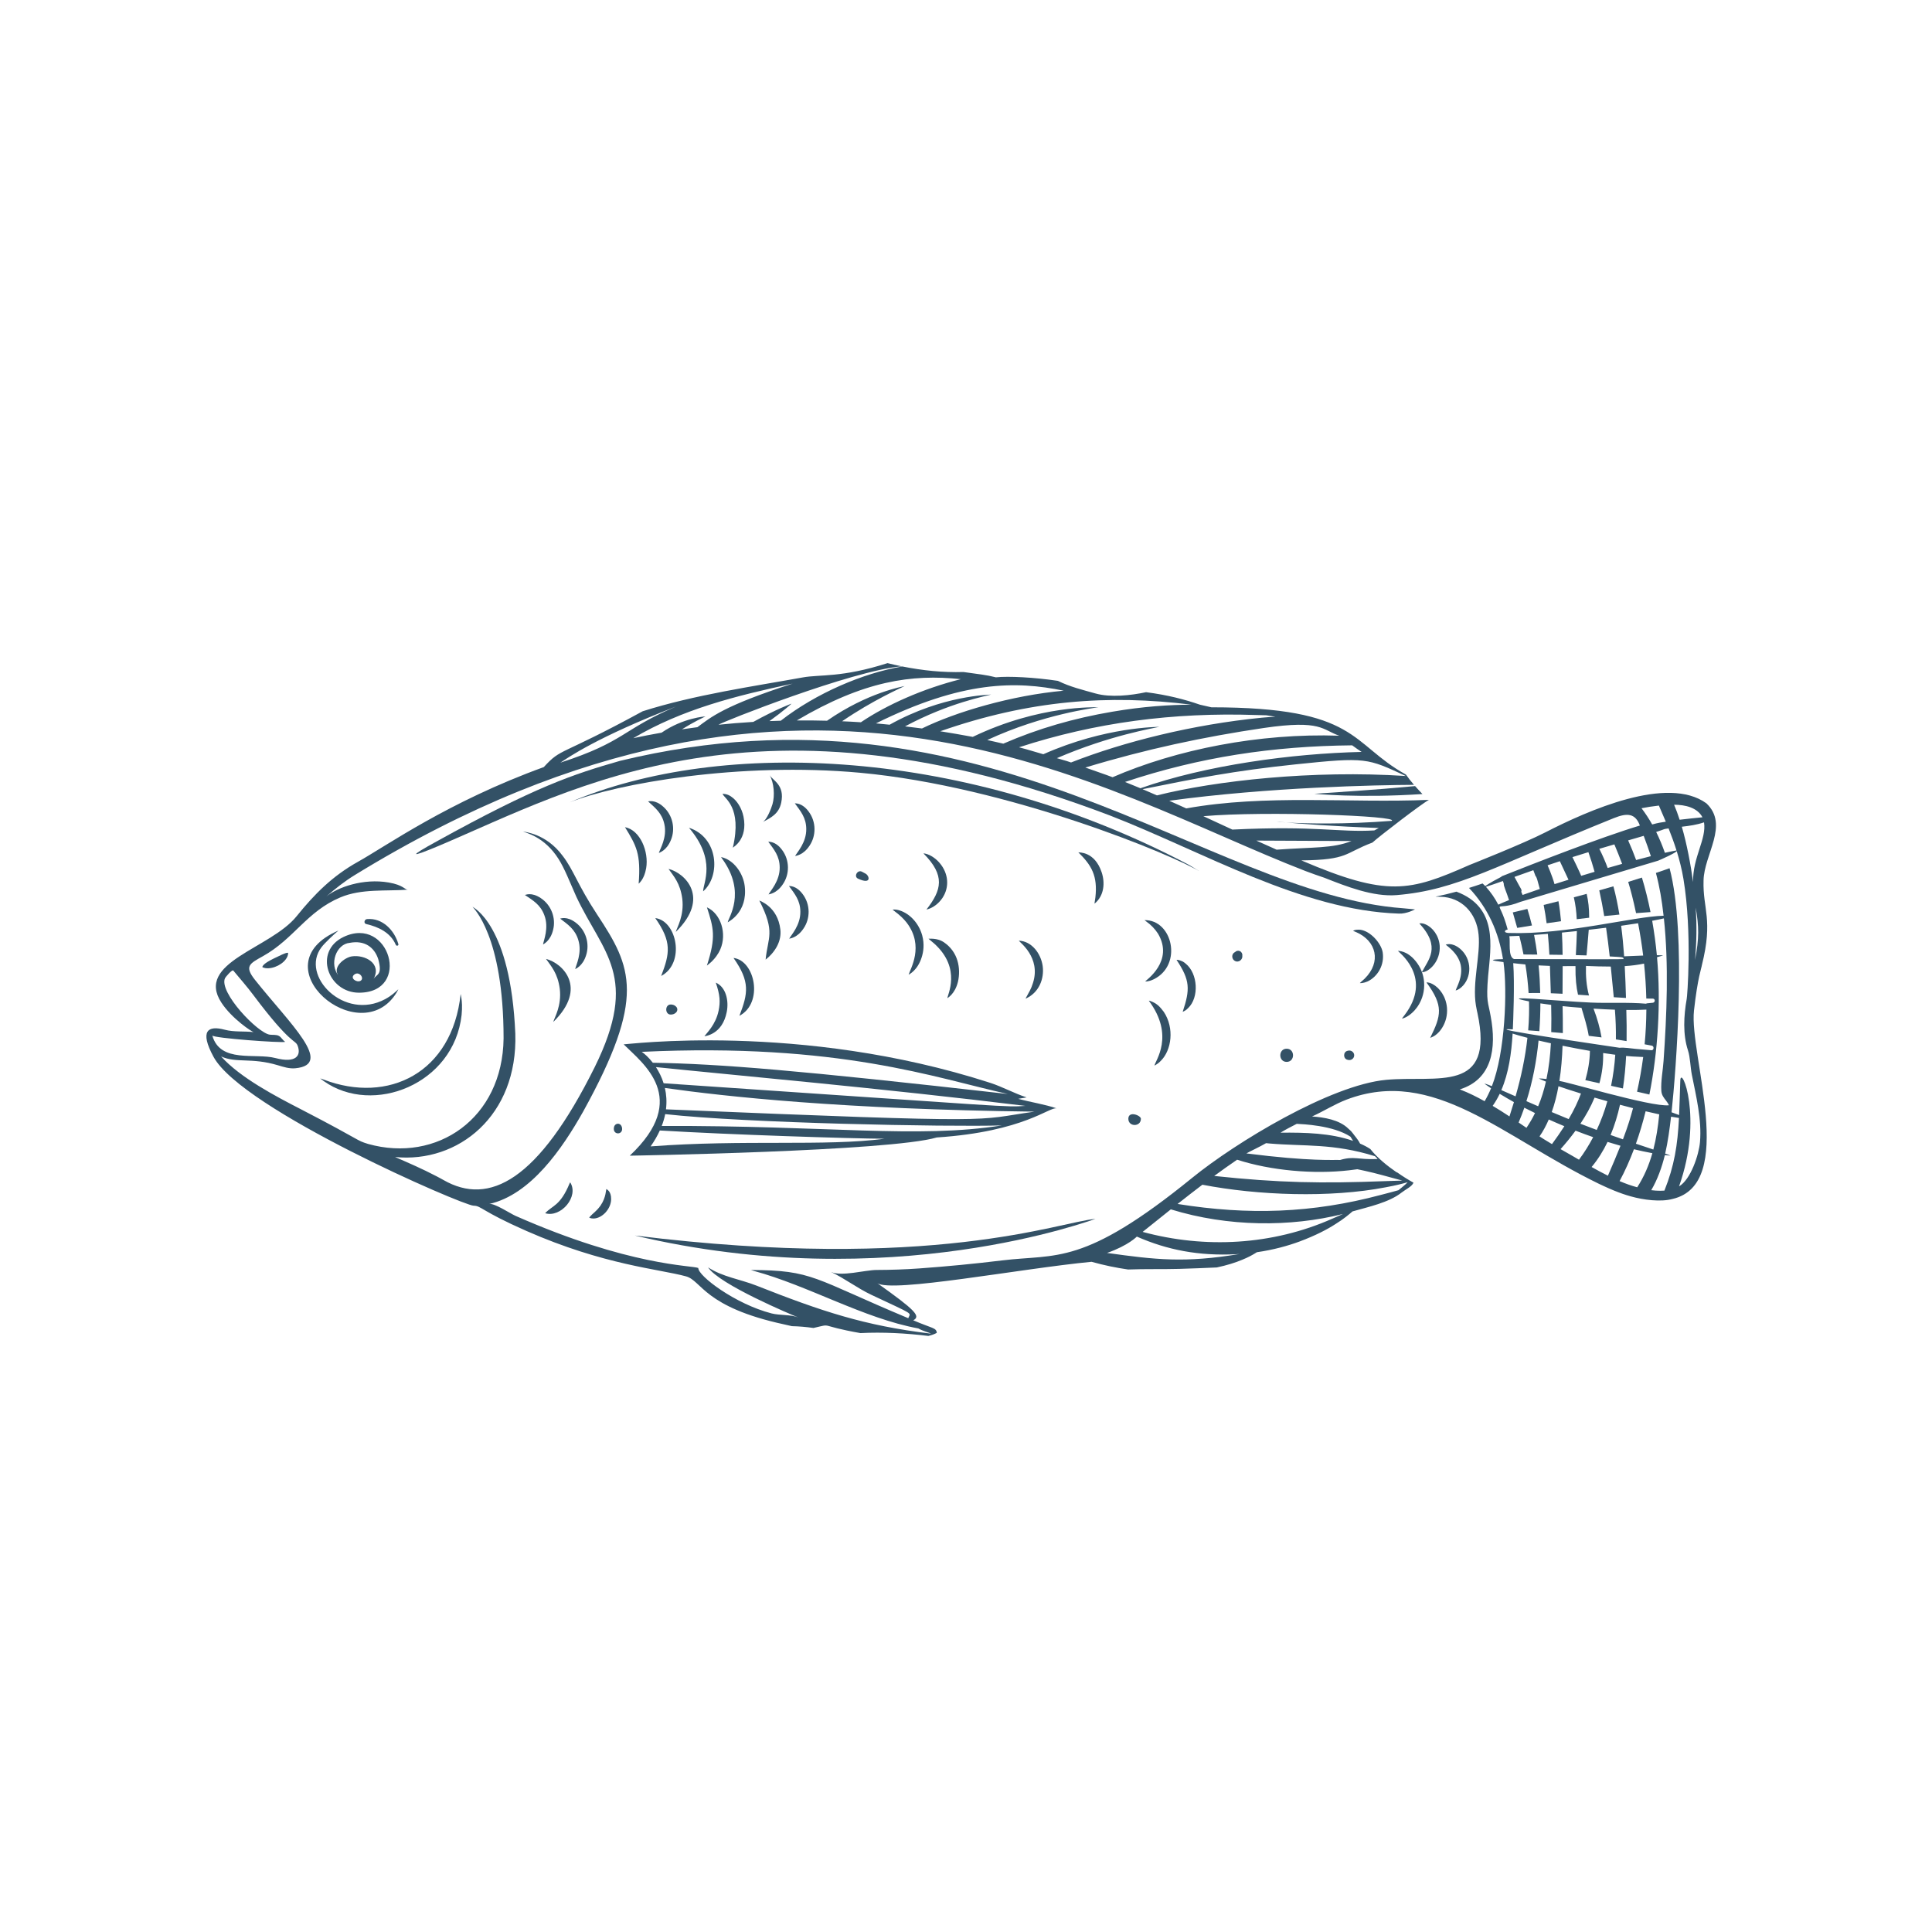 <svg xmlns="http://www.w3.org/2000/svg" xmlns:xlink="http://www.w3.org/1999/xlink" width="1080" zoomAndPan="magnify" viewBox="0 0 810 810" height="1080" preserveAspectRatio="xMidYMid meet" version="1.0"><defs><clipPath id="151f453019"><path d="M 86 278 L 720 278 L 720 560.387 L 86 560.387 Z M 86 278 " clip-rule="nonzero"/></clipPath></defs><path fill="#335166" d="M 114.816 401.84 C 109.836 404.238 110.148 405.242 109.957 405.422 C 109.957 405.422 110.344 405.754 111.379 405.906 C 114.582 406.344 119.164 404.117 120.484 401.035 C 120.91 400.012 120.766 399.438 120.766 399.438 C 120.207 399.637 120.84 398.84 114.816 401.84 " fill-opacity="1" fill-rule="nonzero"/><path fill="#335166" d="M 166.273 416.148 C 166.844 415.188 166.996 414.766 166.996 414.766 C 165.594 416.004 164.473 417.246 161.48 418.895 C 144.316 428.141 125.672 409.082 134.789 397.125 C 136.168 395.285 140.121 391.633 141.875 390.145 C 107.75 404.828 150.977 441.031 166.273 416.148 " fill-opacity="1" fill-rule="nonzero"/><path fill="#335166" d="M 193.129 416.762 C 189.59 449.852 162.781 462.953 135.707 452.625 C 134.652 452.238 134.258 452.152 134.258 452.152 C 134.258 452.152 134.684 452.504 135.773 453.281 C 156.406 467.867 190.328 454.551 193.531 425.516 C 193.852 422.207 193.664 420 193.465 418.641 C 193.262 417.285 193.129 416.762 193.129 416.762 " fill-opacity="1" fill-rule="nonzero"/><path fill="#335166" d="M 146.637 395.289 C 152.863 394.109 156.941 397.133 158.566 402.09 C 160.508 409.105 157.832 408.254 156.586 410.508 C 160.23 403.906 152.965 400.164 147.516 400.961 C 144.504 401.398 138.926 405.633 142.121 409.25 C 137.797 404.359 140.965 395.762 146.637 395.289 Z M 151.062 411.258 C 149.508 412.027 146.504 410.062 148.629 408.52 C 150.684 407.031 152.996 410.285 151.062 411.258 Z M 150.539 416.195 C 172.762 416.156 163.281 383.539 143.973 392.852 C 131.309 398.961 137.543 416.215 150.539 416.195 " fill-opacity="1" fill-rule="nonzero"/><path fill="#335166" d="M 377.355 381.758 C 375.254 381.074 374.418 381.383 374.23 381.391 C 374.23 381.391 374.398 381.559 374.844 381.871 C 377.387 383.75 378.816 385.172 380.133 386.828 C 387.691 396.746 381.535 406.352 380.953 408.66 C 381.133 408.48 384.648 406.938 386.414 401.387 C 387.152 399.078 387.641 395.91 386.637 392.172 C 385.164 386.863 381.289 383.055 377.355 381.758 " fill-opacity="1" fill-rule="nonzero"/><path fill="#335166" d="M 296.387 380.406 C 299.191 389.129 300.266 392.832 296.367 404.805 C 296.551 404.617 300.074 402.422 302.016 397.957 C 304.793 391.523 302.32 383.105 296.387 380.406 " fill-opacity="1" fill-rule="nonzero"/><path fill="#335166" d="M 295.328 434.488 C 295.516 434.328 302.801 433.93 304.699 424.238 C 305.613 419.578 304.41 413.855 300.094 411.969 C 301.895 417.141 302.023 420.07 301.285 423.699 C 300.062 429.676 296.238 433.086 295.328 434.488 " fill-opacity="1" fill-rule="nonzero"/><path fill="#335166" d="M 307.527 401.625 C 314.512 411.555 313.656 416.414 309.992 425.887 C 320.168 420.531 316.613 402.723 307.527 401.625 " fill-opacity="1" fill-rule="nonzero"/><path fill="#335166" d="M 274.723 384.914 C 281.707 394.844 280.859 399.703 277.195 409.184 C 287.371 403.82 283.809 386.012 274.723 384.914 " fill-opacity="1" fill-rule="nonzero"/><path fill="#335166" d="M 320.988 402.332 C 325.082 399.078 327.742 394.547 327.164 389.652 C 326.02 379.996 318.5 377.707 318.348 377.535 C 325.207 390.996 321.898 392.863 320.988 402.332 " fill-opacity="1" fill-rule="nonzero"/><path fill="#335166" d="M 335.551 382.203 C 335.645 387.906 331.656 392.059 330.871 393.551 C 331.059 393.449 334.242 393.289 336.906 389.242 C 339.766 385.055 339.773 379.203 336.574 374.93 C 333.758 371.109 330.949 371.535 330.766 371.453 C 333.203 374.789 335.512 377.484 335.551 382.203 " fill-opacity="1" fill-rule="nonzero"/><path fill="#335166" d="M 430.289 418.059 C 430.043 418.484 429.953 418.707 429.953 418.707 C 435.68 416.211 437.859 410.234 437.152 405.023 C 436.418 399.77 432.535 394.555 427.148 394.387 C 427.391 394.984 436.504 401.387 433.086 412.094 C 432.316 414.652 431.383 416.023 430.289 418.059 " fill-opacity="1" fill-rule="nonzero"/><path fill="#335166" d="M 479.836 385.773 C 479.836 385.773 480.023 385.938 480.469 386.25 C 482.648 387.793 484.289 389.555 485.52 391.469 C 492.266 402.922 480.582 410.859 480.113 411.484 C 480.309 411.465 481.457 411.648 483.703 410.574 C 495.961 404.535 491.574 385.551 479.836 385.773 " fill-opacity="1" fill-rule="nonzero"/><path fill="#335166" d="M 570.277 389.801 C 567.824 389.633 567.285 390.32 567.266 390.246 C 568.504 390.77 569.027 390.977 570.113 391.562 C 577.75 395.824 579.027 404.805 570.652 411.648 C 570.332 411.91 570.164 412.082 570.113 412.156 C 570.258 412.156 571.262 412.375 573.469 411.43 C 577.645 409.375 580.535 404.504 579.691 399.211 C 579.02 395.402 574.551 390.332 570.277 389.801 " fill-opacity="1" fill-rule="nonzero"/><path fill="#335166" d="M 600.617 412.582 C 599.688 412.094 599.035 411.949 598.629 411.895 C 598.223 411.855 598.051 411.895 598.051 411.895 C 605.281 421.707 604.258 425.742 599.613 435.121 C 599.797 434.988 602.844 434.375 605.145 429.996 C 606.074 428.215 606.906 425.688 606.652 422.496 C 606.238 417.777 603.535 414.129 600.617 412.582 " fill-opacity="1" fill-rule="nonzero"/><path fill="#335166" d="M 612.387 404.484 C 613.438 409.484 610.734 413.719 610.289 415.273 C 610.672 415.113 611.426 415.027 612.66 413.938 C 617.113 410.027 617.336 402.109 612.09 397.723 C 608.613 394.898 606.301 396.062 606.105 396.035 C 606.598 396.586 611.246 399.434 612.387 404.484 " fill-opacity="1" fill-rule="nonzero"/><path fill="#335166" d="M 597.551 387.5 C 595.965 386.848 595.266 387.156 595.078 387.16 C 604.344 397.18 598.762 402.355 596.156 407.566 C 595.453 405.613 594.449 404.09 593.504 402.93 C 589.781 398.402 586.266 398.727 586.078 398.652 C 586.145 399.039 600.164 409.016 589.883 424.18 C 589.145 425.242 588.598 425.949 588.246 426.395 C 587.895 426.84 587.785 427.078 587.785 427.078 C 587.785 427.078 588.008 427.023 588.566 426.84 C 589.125 426.633 589.992 426.242 591.125 425.391 C 592.262 424.52 593.691 423.184 594.973 420.969 C 596.215 418.801 597.367 415.645 597.047 411.648 C 596.922 410.148 596.602 408.793 596.176 407.609 C 599.172 407.609 604.031 402.883 603.602 396.5 C 603.254 392.16 600.59 388.762 597.551 387.5 " fill-opacity="1" fill-rule="nonzero"/><path fill="#335166" d="M 482.27 419.668 C 481.824 419.527 481.645 419.547 481.645 419.547 C 492.672 434.328 484.238 444.832 484.035 446.742 C 484.035 446.742 484.238 446.676 484.684 446.375 C 485.148 446.09 485.891 445.617 486.762 444.668 C 491.145 440.266 492.473 431.086 487.934 424.238 C 486.219 421.973 485.062 420.703 482.27 419.668 " fill-opacity="1" fill-rule="nonzero"/><path fill="#335166" d="M 497.07 403.984 C 496.262 403.234 495.23 402.715 493.781 402.422 C 493.41 402.391 493.262 402.422 493.262 402.422 C 498.973 410.973 499 414.746 495.844 424.219 C 496.414 423.926 497.086 423.742 498.129 422.645 C 502.82 418.176 502.238 408.094 497.07 403.984 " fill-opacity="1" fill-rule="nonzero"/><path fill="#335166" d="M 401.637 411.582 C 402.887 406.051 401.766 399.012 395.551 394.938 C 392.816 393.148 389.461 393.621 389.273 393.57 C 389.461 393.723 391.535 395.465 391.719 395.637 C 403.359 406.16 397.023 417.414 397.219 418.484 C 397.383 418.277 400.367 416.762 401.637 411.582 " fill-opacity="1" fill-rule="nonzero"/><path fill="#335166" d="M 238.809 496.129 C 234.852 505.688 231.648 505.289 228.559 508.645 C 235.137 510.672 242.848 501.633 239.055 495.703 C 239.055 495.703 238.961 495.832 238.809 496.129 " fill-opacity="1" fill-rule="nonzero"/><path fill="#335166" d="M 254.297 498.508 C 253.949 498.508 254.27 501.824 251.789 505.43 C 249.754 508.219 248.965 508.199 247.016 510.461 C 247.051 510.461 247.496 510.871 248.816 510.871 C 252.512 510.82 256.168 506.812 256.223 502.797 C 256.277 499.246 254.297 498.688 254.297 498.508 " fill-opacity="1" fill-rule="nonzero"/><path fill="#335166" d="M 539.176 344.824 C 536.609 344.598 535.262 344.453 535.262 344.453 C 535.398 344.531 536.797 344.684 539.176 344.824 " fill-opacity="1" fill-rule="nonzero"/><path fill="#335166" d="M 387.844 357.867 C 387.367 357.781 387.172 357.801 387.172 357.801 C 396.395 367.113 394.805 373.117 388.418 381.332 C 388.418 381.332 388.641 381.297 389.152 381.141 C 391.156 380.508 393.453 378.938 395.082 376.531 C 398.188 371.914 397.645 366.168 393.988 361.855 C 392.484 360.082 390.27 358.398 387.844 357.867 " fill-opacity="1" fill-rule="nonzero"/><path fill="#335166" d="M 288.848 347.039 C 300.488 360.68 294.824 370.078 294.785 373.699 C 302.184 367.266 301.27 351.074 288.848 347.039 " fill-opacity="1" fill-rule="nonzero"/><path fill="#335166" d="M 267.762 370.504 C 267.902 370.277 270.07 368.801 270.906 364.008 C 272.09 357.09 268.434 348.016 262.027 346.793 C 266.812 354.602 268.734 357.945 267.762 370.504 " fill-opacity="1" fill-rule="nonzero"/><path fill="#335166" d="M 302.715 359.941 C 313.242 374.398 305.141 385.008 305.125 386.676 C 305.234 386.496 313.547 382.668 312.23 371.5 C 311.594 366.137 307.625 360.418 302.309 359.328 C 302.309 359.328 302.414 359.535 302.715 359.941 " fill-opacity="1" fill-rule="nonzero"/><path fill="#335166" d="M 280.285 364.293 C 282.387 367.305 285.184 370.223 286.051 376.812 C 286.898 383.938 283.867 388.742 283.332 390.711 C 298.039 376.301 287.094 365.941 280.285 364.293 " fill-opacity="1" fill-rule="nonzero"/><path fill="#335166" d="M 234.688 414.562 C 235.531 421.688 232.504 426.492 231.961 428.469 C 246.676 414.051 235.73 403.691 228.922 402.043 C 231.023 405.062 233.82 407.973 234.688 414.562 " fill-opacity="1" fill-rule="nonzero"/><path fill="#335166" d="M 328.246 370.676 C 331.098 366.488 331.105 360.637 327.906 356.359 C 325.094 352.543 322.281 352.969 322.098 352.887 C 324.535 356.219 326.852 358.918 326.891 363.637 C 326.977 369.34 322.988 373.496 322.211 374.984 C 322.395 374.883 325.574 374.723 328.246 370.676 " fill-opacity="1" fill-rule="nonzero"/><path fill="#335166" d="M 339.387 354.582 C 342.238 350.395 342.246 344.547 339.047 340.273 C 336.234 336.449 333.422 336.875 333.238 336.797 C 335.676 340.133 337.992 342.824 338.031 347.543 C 338.117 353.246 334.129 357.402 333.352 358.891 C 333.535 358.789 336.715 358.633 339.387 354.582 " fill-opacity="1" fill-rule="nonzero"/><path fill="#335166" d="M 271.711 335.984 C 274.762 338.762 277.559 340.941 278.543 345.562 C 279.766 351.125 276.684 356 276.219 357.613 C 276.379 357.48 279.461 356.691 281.277 352.191 C 283.23 347.531 282.094 341.793 278.094 338.23 C 274.574 335.047 271.902 336.023 271.711 335.984 " fill-opacity="1" fill-rule="nonzero"/><path fill="#335166" d="M 228.223 383.719 C 230.246 389.051 227.898 394.309 227.672 395.977 C 227.812 395.824 230.75 394.594 231.887 389.879 C 233.148 384.988 231.188 379.477 226.715 376.527 C 222.781 373.887 220.273 375.234 220.074 375.23 C 223.5 377.535 226.582 379.285 228.223 383.719 " fill-opacity="1" fill-rule="nonzero"/><path fill="#335166" d="M 242.457 394.102 C 244.145 399.547 241.48 404.656 241.152 406.305 C 241.301 406.152 244.305 405.109 245.734 400.477 C 247.289 395.668 245.68 390.051 241.395 386.828 C 237.617 383.957 235.043 385.152 234.844 385.129 C 238.121 387.641 241.094 389.582 242.457 394.102 " fill-opacity="1" fill-rule="nonzero"/><path fill="#335166" d="M 452.105 357.348 C 457.676 362.812 460.246 367.266 459.25 376.207 C 458.73 379.336 458.957 378.426 458.918 378.844 C 462.973 375.496 463.332 370.098 461.887 365.742 C 458.93 356.828 452.289 357.449 452.105 357.348 " fill-opacity="1" fill-rule="nonzero"/><path fill="#335166" d="M 593.25 381.266 C 593.25 381.266 591.684 381.113 588.426 380.805 C 506.012 374.891 414.328 281.723 260.023 318.969 C 240.375 324.59 224.621 329.77 182.938 352.836 C 171.805 358.945 171.246 359.949 183.836 354.676 C 241.605 330.242 317.648 285.605 465.609 342 C 504.402 357.094 545.863 381.75 586.473 383.027 C 589.742 383.199 593.25 381.266 593.25 381.266 " fill-opacity="1" fill-rule="nonzero"/><path fill="#335166" d="M 311.719 342.379 C 310.938 338.551 308.801 335.594 306.93 334.262 C 305.039 332.699 303.125 332.84 302.941 332.801 C 303.52 334.762 311.281 338.156 307.246 355.395 C 307.34 355.207 313.621 351.957 311.719 342.379 " fill-opacity="1" fill-rule="nonzero"/><path fill="#335166" d="M 238.734 336.422 C 258.656 328.508 310.086 319.352 360.598 323.984 C 422.691 329.695 492.598 358.723 503.887 365.875 C 503.887 365.875 502.355 364.914 498.488 362.621 C 405.547 313.551 302.832 309.129 238.734 336.422 " fill-opacity="1" fill-rule="nonzero"/><path fill="#335166" d="M 238.734 336.422 C 238.055 336.695 237.406 336.961 236.805 337.227 C 237.43 336.949 238.098 336.695 238.734 336.422 " fill-opacity="1" fill-rule="nonzero"/><path fill="#335166" d="M 319.738 344.66 C 323.379 342.766 326.551 341.164 327.527 336.516 C 329.098 329.043 324.043 327.309 322.648 324.938 C 324.523 328.113 324.895 333.59 323.879 337.121 C 323.367 338.891 321.523 343.715 319.738 344.66 " fill-opacity="1" fill-rule="nonzero"/><path fill="#335166" d="M 276.637 473.961 C 306.574 475.754 355.699 477.316 370.855 477.426 C 345.809 480.695 312.012 477.664 272.77 480.629 C 274.391 478.34 275.652 476.113 276.637 473.961 Z M 275 447.387 C 308.277 450.848 369.512 456.234 429.914 463.652 C 420.629 464.195 428.641 464.367 278.23 454.164 C 277.414 451.578 276.258 449.305 275 447.387 Z M 269.047 440.992 C 351.824 437.094 392.352 452.004 422.531 458.664 C 334.547 448.695 301.645 446.016 273.699 445.562 C 271.977 443.332 270.227 441.77 269.047 440.992 Z M 279.215 465.094 C 279.613 461.844 279.383 458.844 278.758 456.133 C 304.035 459.734 353.352 465.082 433.73 466.062 C 407.602 469.672 424.141 471.156 279.215 465.094 Z M 277.434 472.059 C 278.094 470.359 278.57 468.703 278.891 467.102 C 312.879 470.902 396.547 472.504 420.016 471.848 C 384.336 477.43 347.336 471.832 277.434 472.059 Z M 264.035 484.523 C 264.227 484.523 373.035 482.723 392.73 476.887 C 429.676 474.453 440.191 463.723 443.109 464.715 C 437.91 462.953 432.242 462.141 426.898 460.688 C 428.074 460.539 429.242 460.246 430.422 460.09 C 425.184 458.395 420.383 455.68 415.145 453.984 C 335.473 428.254 261.66 438.031 261.473 437.848 C 269.383 445.77 289.719 460.387 264.035 484.523 " fill-opacity="1" fill-rule="nonzero"/><path fill="#335166" d="M 382.082 459.109 C 382.074 459.125 382.074 459.129 382.066 459.145 C 382.156 459.156 382.234 459.164 382.32 459.176 C 382.242 459.152 382.16 459.129 382.082 459.109 " fill-opacity="1" fill-rule="nonzero"/><path fill="#335166" d="M 596.367 332.906 C 595.285 331.789 594.281 330.711 593.277 329.574 C 575.043 331.293 561.16 332.082 551.043 332.793 C 551.445 332.809 569.547 334.676 596.367 332.906 " fill-opacity="1" fill-rule="nonzero"/><path fill="#335166" d="M 634.246 382.527 C 634.891 384.684 635.5 386.855 636.094 389.023 C 638.148 388.676 640.215 388.336 642.289 388.012 C 641.715 385.672 641.078 383.359 640.359 381.074 C 638.312 381.562 636.277 382.043 634.246 382.527 " fill-opacity="1" fill-rule="nonzero"/><path fill="#335166" d="M 682.629 369.738 C 683.699 373.254 684.75 377.285 685.926 382.84 C 687.953 382.68 689.977 382.535 691.988 382.395 C 691.012 377.516 689.816 372.672 688.379 367.926 C 686.473 368.535 684.559 369.148 682.629 369.738 " fill-opacity="1" fill-rule="nonzero"/><path fill="#335166" d="M 647.188 379.402 C 647.699 381.93 648.09 384.496 648.43 387.082 C 650.438 386.789 652.453 386.504 654.473 386.23 C 654.215 383.398 653.875 380.594 653.391 377.848 C 651.32 378.375 649.254 378.891 647.188 379.402 " fill-opacity="1" fill-rule="nonzero"/><g clip-path="url(#151f453019)"><path fill="#335166" d="M 709.824 369.797 C 708.84 362.445 707.203 353.758 705.109 346.613 C 708.273 346.246 711.398 345.816 714.422 344.773 C 715.527 351.863 709.676 359.281 709.824 369.797 Z M 712.73 478.801 C 712.262 484.199 708.84 494.461 704.016 497.352 C 703.996 497.371 703.973 497.371 703.953 497.371 C 714.211 468.602 704.746 446.195 704.473 453.016 C 704.281 457.922 704.195 462.727 703.973 467.492 C 703.102 467.16 702.059 466.773 700.809 466.328 C 702.672 448.82 707.27 391.41 699.973 364.004 C 699.309 364.289 695.066 365.711 694.25 365.984 C 695.844 372 696.707 377.242 697.465 383.926 C 684.977 384.195 656.805 391.941 632.723 391.156 C 632.648 391.168 632.57 391.188 632.496 391.203 C 632.488 391.188 632.484 391.168 632.484 391.148 C 630.348 391.078 630.637 389.961 632.098 389.699 C 628.168 375.012 625.379 382.875 637.496 378.094 C 638.168 377.836 694.477 361.086 695.152 360.852 C 695.844 360.613 703.125 357.328 702.957 356.789 C 704.141 360.578 705.117 364.469 705.797 368.523 C 709.566 391.215 707.332 418.668 707.152 418.855 C 705.914 425.863 705.488 433.652 707.684 440.359 C 708.641 443.27 708.688 447.445 709.312 450.57 C 711.133 459.688 713.52 469.449 712.73 478.801 Z M 697.812 499.172 C 696.641 499.266 695.434 499.246 694.191 499.172 C 693.559 499.133 692.926 499.082 692.297 498.988 C 694.953 494.453 696.773 489.297 698 484.277 C 700.145 484.516 700.105 484.457 700.359 484.484 C 700.172 484.41 699.582 484.145 698.137 483.652 C 699.242 478.906 700.039 473.016 700.598 468.176 C 701.906 468.402 703.004 468.582 703.922 468.711 C 703.336 480.109 701.992 488.73 697.812 499.172 Z M 679.02 495.184 C 681.309 490.918 683.301 486.445 685.035 481.832 C 687.469 482.418 690.223 483.016 692.762 483.48 C 691.305 488.586 689.285 493.316 686.414 497.777 C 683.98 497.133 681.508 496.242 679.02 495.184 Z M 674.121 492.918 C 671.75 491.73 669.668 490.613 667.289 489.277 C 669.961 486.078 672.16 482.535 673.977 478.754 C 675.902 479.359 677.711 479.891 679.398 480.363 C 677.73 484.582 675.938 488.75 674.121 492.918 Z M 659.285 484.637 C 657.629 483.707 655.961 482.742 654.273 481.777 C 656.492 479.297 658.605 476.711 660.555 474.039 C 663.168 475.051 665.625 475.949 667.941 476.758 C 666.219 480.031 664.258 483.199 661.996 486.211 C 661.105 485.691 660.195 485.176 659.285 484.637 Z M 645.453 476.445 C 646.973 474.262 648.242 471.867 649.332 469.348 C 651.359 470.258 653.523 471.195 655.863 472.168 C 654.219 474.73 652.473 477.219 650.672 479.676 C 648.711 478.539 645.723 476.633 645.453 476.445 Z M 639.953 461.664 C 642.566 453.441 644.195 444.859 645.047 436.25 C 646.594 436.617 648.324 437.004 650.219 437.406 C 649.945 442.551 649.379 447.559 648.363 452.383 C 645.918 452.086 645.145 452.172 645.145 452.172 C 645.145 452.172 645.969 452.602 648.137 453.469 C 647.328 457.031 646.27 460.488 644.875 463.809 C 643.098 463.047 641.465 462.328 639.953 461.664 Z M 639.973 472.852 C 638.898 472.121 637.801 471.383 636.691 470.617 C 637.562 468.582 638.359 466.508 639.09 464.414 C 640.473 465.125 641.961 465.879 643.562 466.656 C 642.527 468.777 641.336 470.844 639.973 472.852 Z M 657.676 469.18 C 655.129 468.137 652.766 467.16 650.57 466.238 C 651.809 462.793 652.723 459.145 653.402 455.41 C 655.848 456.258 658.953 457.281 662.828 458.473 C 661.551 461.855 660.074 465.086 657.676 469.18 Z M 668.531 460.18 C 670.207 460.668 671.996 461.18 673.895 461.715 C 672.73 465.852 671.25 469.867 669.434 473.734 C 667.289 472.938 665.016 472.078 662.59 471.129 C 664.988 467.531 666.914 464.062 668.531 460.18 Z M 684.652 464.609 C 683.613 468.465 682.625 471.859 680.43 477.672 C 678.82 477.117 677.098 476.512 675.25 475.855 C 676.926 471.82 678.223 467.559 679.191 463.172 C 681.129 463.699 682.949 464.176 684.652 464.609 Z M 695.645 467.199 C 695.125 472.484 694.363 477.383 693.172 481.949 C 689.656 480.754 690.309 480.988 685.867 479.504 C 687.441 475.07 688.793 470.531 689.934 465.91 C 692.055 466.418 693.957 466.84 695.645 467.199 Z M 696.516 457.258 C 696.629 459.137 697.527 460.18 698.438 461.371 C 698.895 461.961 699.348 462.586 699.715 463.379 C 692.434 464.309 653.895 452.578 653.781 453.273 C 654.547 448.355 654.938 443.324 655.109 438.43 C 659.438 439.309 662.973 439.969 666.582 440.59 C 666.531 444.754 665.793 448.855 664.664 452.848 C 666.629 453.281 668.598 453.715 670.566 454.152 C 671.723 449.883 672.234 445.684 672.121 441.488 C 673.996 441.773 675.695 442.016 677.211 442.207 C 676.906 446.629 676.316 450.969 675.449 455.23 C 677.113 455.602 678.77 455.965 680.422 456.34 C 681.102 451.824 681.527 447.254 681.754 442.719 C 682.957 442.832 685.148 443.02 688.918 443.156 C 688.285 448.035 687.414 452.891 686.34 457.695 C 688.066 458.094 689.789 458.484 691.512 458.887 C 695.027 441.457 696.438 420.559 694.715 401.312 C 696.574 400.828 697.273 400.535 697.273 400.535 C 697.273 400.535 696.535 400.48 694.648 400.488 C 694.195 395.703 693.539 390.871 692.688 386.043 C 694.715 385.664 696.328 385.328 697.594 385.035 C 699.668 404.238 698.801 425.594 697.453 444.793 C 697.176 448.82 696.27 453.227 696.516 457.258 Z M 634.258 431.57 C 634.402 428.668 635.074 412.234 634.426 403.812 C 635.109 403.879 637.043 404.125 639.516 404.352 C 640.168 408.266 640.625 412.254 640.871 416.336 C 642.488 416.301 644.109 416.297 645.738 416.309 C 645.645 412.527 645.453 408.672 645.066 404.75 C 646.535 404.836 648.117 404.91 649.812 404.961 C 649.965 408.871 650.086 413.152 650.184 416.422 C 651.82 416.477 653.457 416.547 655.098 416.637 C 655.098 412.945 655.145 409.062 655.156 405.062 C 656.852 405.074 658.641 405.07 660.527 405.035 C 660.461 410.379 660.887 413.852 661.586 417.035 C 663.121 417.141 664.656 417.246 666.191 417.359 C 665.074 413.219 664.809 409.098 664.922 404.977 C 668.359 405.121 671.848 405.242 675.324 405.234 C 675.762 409.504 676.176 413.797 676.582 418.09 C 678.289 418.203 679.996 418.305 681.699 418.391 C 681.578 414.051 681.422 409.59 681.176 405.055 C 683.938 404.875 686.652 404.543 689.277 403.992 C 689.777 408.859 690.109 413.75 690.223 418.656 C 691.117 418.668 692.008 418.676 692.906 418.676 C 694.043 418.668 694.031 420.297 692.941 420.41 C 692.051 420.504 691.152 420.59 690.254 420.676 C 690.254 420.715 690.254 420.762 690.254 420.816 C 682.512 420.133 674.555 420.668 666.809 420.324 C 652.875 419.699 626.469 416.969 641.039 419.84 C 641.137 423.59 641.078 427.336 640.699 431.977 C 642.246 432.082 643.816 432.195 645.379 432.316 C 645.656 428.414 645.805 424.52 645.812 420.668 C 647.047 420.871 648.57 421.082 650.332 421.301 C 650.43 425.148 650.449 428.957 650.363 432.715 C 651.984 432.848 653.602 432.973 655.223 433.125 C 655.258 429.145 655.195 425.328 655.129 421.832 C 657.438 422.074 660.043 422.305 663.039 422.531 C 664.195 426.426 665.426 430.273 666.086 434.277 C 667.879 434.488 669.668 434.703 671.457 434.934 C 670.785 430.953 669.648 426.953 668.094 422.875 C 671.457 423.09 674.426 423.234 677.055 423.32 C 677.379 427.488 677.531 431.652 677.473 435.766 C 678.973 435.992 680.465 436.246 681.957 436.484 C 682.031 432.109 681.965 427.902 681.844 423.434 C 685.477 423.469 688.215 423.395 690.246 423.281 C 690.215 428.133 689.977 432.992 689.516 437.828 C 690.527 438.02 691.543 438.191 692.547 438.398 C 693.617 438.617 693.418 440.426 692.32 440.324 C 691.883 440.285 694.277 440.473 685.848 439.754 C 683.633 439.566 681.242 439.09 678.992 439.281 C 678.07 439.062 618.531 430.633 634.258 431.57 Z M 689.145 402.508 C 689.145 402.535 689.152 402.562 689.152 402.59 C 689.051 402.574 688.953 402.57 688.852 402.555 C 688.945 402.543 689.051 402.523 689.145 402.508 Z M 680.93 400.941 C 680.637 396.68 680.23 392.391 679.672 388.133 C 682.332 387.758 684.691 387.406 686.777 387.074 C 687.641 391.562 688.352 396.082 688.906 400.621 C 686.766 400.688 684.125 400.809 680.93 400.941 Z M 643.172 391.973 C 644.914 391.855 646.84 391.703 648.949 391.527 C 649.227 394.406 649.426 397.324 649.586 400.262 C 651.434 400.281 653.277 400.301 655.125 400.328 C 655.09 397.238 655.016 394.113 654.844 390.988 C 656.797 390.805 658.895 390.598 661.121 390.359 C 661.055 393.73 660.832 397.086 660.676 400.438 C 662.176 400.477 663.672 400.516 665.168 400.562 C 665.441 396.992 665.844 393.418 666.086 389.82 C 668.684 389.527 671.105 389.242 673.355 388.961 C 673.941 392.949 674.434 396.961 674.879 400.992 C 680.105 401.301 680.543 401.18 680.75 402.02 C 669.699 401.879 706.852 402.363 634.762 402.086 C 632.129 401.129 633.293 394.777 632.797 392.512 C 633.945 392.48 635.336 392.434 636.984 392.352 C 637.633 394.938 638.219 397.543 638.738 400.164 C 640.664 400.184 642.586 400.203 644.516 400.215 C 644.148 397.473 643.719 394.711 643.172 391.973 Z M 629.445 457.035 C 632.508 449.898 633.68 441.629 634.172 433.34 C 635.547 433.785 637.555 434.371 640.379 435.102 C 639.469 443.465 637.707 451.605 635.406 459.648 C 633.035 458.594 631.074 457.723 629.445 457.035 Z M 632.844 468.07 C 630.582 466.57 628.242 465.086 625.809 463.637 C 626.938 462.051 627.91 460.359 628.762 458.594 C 630.836 459.855 632.816 461.004 634.723 462.07 C 634.125 464.078 633.5 466.078 632.844 468.07 Z M 632.668 377.363 C 630.629 378.176 629.18 378.812 628.168 379.285 C 626.738 376.551 625.012 374.039 622.977 371.801 C 624.758 371.254 627.852 370.164 630.102 369.375 C 630.23 369.758 630.348 370.145 630.477 370.531 C 630.305 371.312 631.598 373.953 632.668 377.363 Z M 634.949 367.645 C 637.215 366.828 639.836 365.891 642.859 364.832 C 642.859 364.871 643.844 367.453 643.855 367.484 C 643.895 367.473 643.938 367.457 643.977 367.445 C 644.715 369.199 644.156 367.73 645.57 372.703 C 642.801 373.633 640.414 374.465 638.352 375.215 C 638.172 374.766 637.98 374.324 637.793 373.887 C 638.148 372.855 637.887 373.32 634.949 367.645 Z M 657.598 368.828 C 655.516 369.48 653.566 370.09 651.746 370.676 C 650.664 366.875 648.867 362.859 648.836 362.777 C 650.449 362.234 652.172 361.664 653.973 361.062 C 654.02 361.145 657.57 368.754 657.598 368.828 Z M 668.543 365.512 C 664.844 366.609 663.215 367.105 662.926 367.191 C 662.48 366.016 659.465 359.715 659.25 359.348 C 661.617 358.598 663.84 357.914 665.945 357.27 C 666.902 359.992 667.773 362.738 668.543 365.512 Z M 680.086 362.18 C 678.203 362.707 676.195 363.27 674.027 363.902 C 673.02 361.137 671.836 358.465 670.523 355.871 C 672.797 355.195 674.898 354.578 676.832 354.012 C 677.969 356.711 679.059 359.422 680.086 362.18 Z M 625.133 456.266 C 624.34 458.168 623.449 459.98 622.434 461.691 C 619.035 459.82 616.066 458.293 612.035 456.73 C 625.465 452.57 627.57 439.695 624.938 425.887 C 623.93 420.066 622.992 420.125 623.895 409.238 C 625.09 396.473 628.051 380.383 610.621 373.832 C 607.703 374.637 604.77 375.336 601.824 375.934 C 602.512 375.945 603.184 375.953 603.887 375.969 C 612.688 376.148 619.051 382.688 619.906 391.859 C 620.77 400.441 617.188 411.883 618.789 421.566 C 619.074 423.27 619.441 424.797 619.402 424.613 C 626.785 458.758 602.457 450.789 581.172 452.723 C 557.836 454.875 518.109 478.945 499.832 493.809 C 454.086 531.008 443.164 525.625 420.156 528.434 C 408.617 529.836 397.039 530.961 385.445 531.793 C 379.438 532.223 373.512 532.418 367.531 532.438 C 362.613 532.457 352.773 535.336 348.328 533.234 C 354.23 536.027 359.43 540.086 365.344 542.871 C 383.988 551.652 381.664 550.137 380.793 552.664 C 340.777 535.914 341 532.551 314.773 532.449 C 314.773 532.449 315.125 532.582 315.988 532.816 C 339.016 539.031 362.086 552.758 385.027 556.953 C 386.875 558.035 389.48 558.691 390.324 559.078 C 390.258 559.07 390.199 559.066 390.133 559.059 C 390.117 559.078 390.086 559.094 390.066 559.105 C 362.398 555.77 344.52 549.793 317.086 538.973 C 310.465 536.363 302.828 535.316 296.852 531.34 C 301.57 538.57 332.082 551.289 334.652 552.34 C 331.57 551.074 326.863 551.527 323.492 550.656 C 308.242 546.727 292.637 534.914 292.762 531.613 C 290.059 530.449 264.191 530.953 216.105 509.742 C 213.953 508.793 207.211 504.305 205.07 504.777 C 222.52 500.902 235.777 481.531 244.512 465.996 C 270.961 418.105 264.93 405.527 250.395 383.484 C 242.07 370.855 240.523 364.781 235.855 358.758 C 228.871 349.352 219.855 348.848 219.277 348.582 C 220.27 349.191 228.203 350.609 234.207 360.188 C 236.727 364.176 238.754 369.484 241.652 376.008 C 252.867 399.797 268.16 409.27 249.336 447.391 C 225.691 494.98 205.117 505.746 185.914 494.719 C 184.965 494.203 184.02 493.656 183.07 493.18 C 177.039 490.02 171.172 487.496 165.621 485.082 C 192.004 487.746 217.148 467.852 216.047 433.359 C 214.098 387.445 198.23 380.422 198.113 380.16 C 198.211 380.5 211.129 391.953 211.129 435.359 C 210.73 468.949 183.125 487.676 154.332 479.605 C 148.969 477.938 152.66 478.785 126.242 465.105 C 115.5 459.582 100.711 451.832 92.695 442.918 C 99.148 445.836 105.289 443.266 116.477 446.605 C 118.863 447.32 121.266 448.117 123.789 447.879 C 140.207 446.328 121.551 429.227 106.918 410.832 C 102.34 405.074 104.613 404.02 110.234 400.883 C 123.258 393.617 128.621 382.141 142.715 376.227 C 151.59 372.504 161.645 373.688 171.012 373.004 C 169.73 373.094 169.195 371.055 162.961 369.992 C 152.305 368.156 141.605 371.965 136.805 375.867 C 140.594 372.543 144.477 369.484 148.762 366.859 C 339.539 249.969 462.082 332.281 547.312 365.18 C 550.062 366.242 552.73 367.145 555.277 368.016 C 555.348 368.059 555.41 368.078 555.48 368.098 C 564.449 371.641 575.734 376.086 585.539 375.277 C 611.086 373.16 626.945 363.031 676.594 343.004 C 682.305 340.703 685.613 341.004 687.527 346.113 C 671.031 351.078 642.828 362.129 629.473 367.434 C 629.484 367.473 629.5 367.512 629.512 367.559 C 627.453 368.617 624.586 370.172 622.703 371.488 C 622.348 371.102 621.945 370.762 621.57 370.398 C 619.68 371.055 617.785 371.68 615.887 372.27 C 623.863 380.707 628.344 390.816 630.137 402.125 C 623.801 402.289 625.133 402.695 630.344 403.367 C 632.012 415.367 631.062 441.176 625.477 455.383 C 623.043 454.406 622.504 454.344 622.32 454.285 C 622.52 454.426 622.871 454.742 625.133 456.266 Z M 566.191 476.566 C 566.562 477.137 567.008 477.875 567.281 478.316 C 557.836 475.039 547.227 474.773 536.855 474.883 C 538.809 473.637 541.695 472.191 543.656 471.176 C 545.984 471.301 558.859 471.754 566.191 476.566 Z M 576.434 484.73 C 576.848 485.094 577.227 485.492 577.582 485.918 C 577.402 485.926 577.258 485.934 577.07 485.934 C 569.355 486.238 567.641 484.598 561.855 486.324 C 559.422 486.18 549.75 487.035 522.562 483.578 C 523.363 483.055 528.406 480.699 530.809 479.273 C 531.285 479.324 531.746 479.371 532.25 479.418 C 547.039 480.676 558.887 479.293 576.434 484.73 Z M 587.934 494.961 C 587.934 494.961 587.934 494.961 587.914 494.961 C 586.133 495.012 583.758 495.086 580.633 495.199 C 554.184 496.211 536.117 495.918 509.062 493.023 C 512.273 490.672 515.473 488.387 518.664 486.211 C 532.895 490.812 550.773 492.359 565.633 490.652 C 566.84 490.504 567.992 490.352 569.047 490.207 C 569.07 490.207 569.07 490.207 569.09 490.207 C 571.031 490.613 573.277 491.098 575.91 491.742 C 581.414 493.137 585.207 494.281 587.934 494.961 Z M 590.18 495.617 C 589.195 496.715 587.746 497.785 587.141 498.324 C 586.875 498.555 586.582 498.77 586.312 499 C 584.562 499.48 582.164 500.156 578.906 500.977 C 550.137 508.645 523.469 509.543 493.707 504.766 C 497.199 502 500.668 499.32 504.105 496.699 C 527.363 501.203 557.742 502.297 581.027 497.766 C 585.336 496.98 588.172 496.223 589.941 495.703 C 590.027 495.676 590.102 495.645 590.18 495.617 Z M 558.652 510.906 C 533.52 522.082 505.188 523.57 479.059 516.477 C 480.852 515.035 487.254 509.883 490.871 507.031 C 490.883 507.031 490.902 507.043 490.922 507.043 C 514.961 514.461 541.109 514.457 562.961 508.992 C 563 508.977 563.039 508.977 563.074 508.957 C 561.863 509.551 560.359 510.129 558.652 510.906 Z M 464.137 525.297 C 473.16 522.16 476.793 518.297 476.613 518.445 C 489.441 524.074 502.609 526.621 518.238 525.836 C 518.715 525.816 519.199 525.777 519.668 525.742 L 519.68 525.742 C 519.691 525.742 519.699 525.742 519.711 525.742 C 496.68 529.566 484.488 528.141 464.137 525.297 Z M 89.004 434.129 C 89.316 435.242 118.172 437.348 119.59 436.797 C 118.504 436.145 118.035 434.93 116.969 434.324 C 115.871 433.699 114.316 433.949 113.113 433.793 C 108.023 433.105 91.684 416.012 94.328 410.113 C 94.547 409.629 97.348 406.352 97.805 406.902 C 100.758 410.473 103.449 413.477 106.246 417.215 C 122.121 438.391 123.758 435.766 124.785 438.418 C 126.348 442.465 124.207 445.883 115.492 443.598 C 106.973 441.363 92.309 445.875 89.004 434.129 Z M 283.398 296.227 C 260.758 305.84 262.164 310.93 234.945 319.746 C 238.316 317.531 250.266 309.07 283.398 296.227 Z M 292.391 304.875 C 290.203 305.152 288.043 305.461 285.895 305.773 C 290.816 302.68 294.523 301.012 295.773 300.34 C 295.574 300.402 286.527 300.887 277.375 307.168 C 273.348 307.871 269.383 308.645 265.508 309.48 C 286.062 297.324 308.469 291.738 332.309 286.609 C 303.352 295.953 298.141 300.648 292.391 304.875 Z M 402.84 284.742 C 387.16 288.641 371.746 295.488 360.938 302.812 C 358.336 302.641 355.699 302.5 353.047 302.391 C 366.008 293.543 377.328 288.629 379.27 287.617 C 378.512 287.883 363.953 290.219 346.746 302.164 C 342.57 302.055 338.348 302.012 334.055 302.055 C 362.207 285.418 382.223 282.566 402.84 284.742 Z M 445.953 289.578 C 424.094 291.566 400.887 298.414 386.543 305.414 C 384.207 305.094 381.828 304.816 379.441 304.535 C 398.035 294.566 413.734 291.762 415.539 291.195 C 414.934 291.316 395.176 291.406 372.98 303.84 C 371.074 303.645 369.188 303.438 367.25 303.281 C 403.48 285.359 425.898 285.418 445.953 289.578 Z M 499.539 295.441 C 490.344 295.48 479.305 296.168 466.301 298.395 C 450.297 301.125 435.34 305.395 420.648 311.781 C 420.461 311.742 414.738 310.457 413.914 310.254 C 437.633 299.27 459.043 296.824 460.527 296.48 C 459.27 296.66 436.051 295.395 407.832 308.941 C 404.816 308.363 397.258 307.047 394.211 306.582 C 431.656 293.5 464.812 291.102 499.539 295.441 Z M 526.48 299.77 C 528.129 299.816 529.598 299.855 530.934 299.891 C 532.195 300.082 533.453 300.27 534.715 300.496 C 532.887 300.582 531 300.707 529.004 300.898 C 500.23 303.73 471.312 310.926 449.039 319.672 C 447.164 319.027 448.293 319.371 443.102 317.863 C 465.406 308.227 483.898 305.281 486.09 304.715 C 485.406 304.82 463.551 304.637 437.418 316.215 C 429.555 313.93 429.855 313.977 427.223 313.305 C 459.23 302.875 491.945 298.613 526.48 299.77 Z M 561.484 308.445 C 527.867 307.301 493.195 314.246 466.453 325.855 C 464.641 325.168 465 325.289 455.035 321.793 C 480.527 314.066 504.629 308.938 529.875 305.207 C 554.172 301.652 554.332 306.039 561.484 308.445 Z M 570.855 315.246 C 541.773 315.918 505.574 320.781 478.133 330.48 C 476.016 329.602 473.859 328.719 471.672 327.84 C 502.961 317.41 533.613 312.805 566.906 312.484 C 568.199 313.438 569.516 314.355 570.855 315.246 Z M 485.055 333.473 C 483.086 332.594 481.086 331.742 479.023 330.867 C 501.234 326.387 516.922 323.207 543.375 320.441 C 572.824 317.371 573.23 317.855 589.402 325.344 C 550.184 322.777 509.621 327.328 485.055 333.473 Z M 583.453 344.141 C 563.805 345.703 546.621 345.285 539.176 344.824 C 545.398 345.383 558.84 346.445 578.055 347.145 C 577.438 347.477 576.812 347.828 576.195 348.156 C 561.18 349.051 552.172 346.094 516.656 347.805 C 514.727 346.918 506.492 343.102 504.512 342.191 C 530.633 339.918 587.055 342.078 583.453 344.141 Z M 535.223 356.23 C 532.496 355.023 529.648 353.758 526.719 352.422 C 527.43 352.43 565.879 352.637 566.598 352.609 C 558.66 355.754 550.902 355.094 535.223 356.23 Z M 692.141 358.949 C 690.34 359.402 688.285 359.934 685.953 360.566 C 684.938 357.766 683.812 355.027 682.609 352.336 C 685.148 351.605 687.316 350.988 689.133 350.434 C 690.195 353.254 691.203 356.086 692.141 358.949 Z M 695.492 337.738 C 696.488 339.984 697.453 342.238 698.398 344.5 C 696.277 344.84 695.301 344.926 692.688 345.664 C 691.344 343.289 689.863 341.008 688.215 338.855 C 690.289 338.445 692.875 338.023 695.492 337.738 Z M 702.883 356.543 C 702.066 356.684 700.523 356.977 698.012 357.543 C 696.961 354.535 695.75 351.617 694.363 348.812 C 698.977 347.324 696.742 347.742 699.559 347.312 C 700.77 350.348 701.898 353.414 702.883 356.543 Z M 713.758 342.652 C 710.582 342.969 707.383 343.297 704.195 343.68 C 703.496 341.547 702.746 339.434 701.875 337.387 C 706.5 337.387 711.652 338.582 713.758 342.652 Z M 710.641 402.465 C 711.324 395.164 711.418 387.867 710.934 380.492 C 712.285 388.465 712.43 393.27 710.641 402.465 Z M 713.52 404.637 C 718.332 385.395 713.852 381.164 714.223 369.168 C 714.391 358.293 725.027 345.902 715.414 336.797 C 699.082 324.969 665.801 339.766 647.852 348.992 C 638.539 353.773 616.203 362.594 616.02 362.672 C 590.93 373.766 581.645 376.152 545.605 360.727 C 565.48 360.504 563.504 357.707 575.391 353.254 C 578.168 350.695 596.328 336.754 599.094 335.348 C 565.461 336.75 530.629 332.934 497.344 338.93 C 495.023 337.871 492.652 336.797 490.219 335.719 C 532.043 330.008 577.332 329.125 592.824 329.051 C 591.621 327.66 590.48 326.234 589.441 324.738 C 565.973 311.781 569.691 296.539 507.875 296.539 L 503.066 295.441 C 496.602 293.211 489.586 291.383 480.492 290.203 C 474.125 291.559 465.625 292.52 459.324 290.75 C 453.84 289.207 448.695 287.992 443.523 285.453 C 433.742 283.984 422.809 283.41 417.531 283.969 C 413.531 282.945 410.246 282.641 403.93 281.742 C 395.297 282.008 386.734 281.105 378.305 279.418 C 361.953 282.168 342.145 290.609 327.336 302.164 C 325.781 302.203 324.191 302.262 322.594 302.324 C 328.723 297.93 331.867 294.996 331.867 294.996 C 331.867 294.996 325.652 297.223 315.82 302.66 C 310.637 302.973 305.578 303.395 301.23 303.852 C 302.633 302.727 357.273 281.098 378.078 279.363 C 376.078 278.957 374.086 278.512 372.098 278.02 C 352.953 284.176 343.734 282.715 336.602 284.008 C 316.094 287.727 291.285 291.254 269.449 298.199 C 233.973 317.543 235.578 313.324 227.984 321.605 C 187.777 336.195 161.973 354.676 150.027 361.336 C 139.418 367.254 131.871 374.812 124.375 384.117 C 113.332 397.824 81.738 403.395 92.828 420.363 C 97.227 427.105 105.656 432.629 106.336 432.703 C 102.414 432.277 98.039 432.746 94.23 431.719 C 87.098 429.797 83.629 432.176 89.512 443.062 C 101.477 465.207 194.059 505.414 198.539 505.488 C 201.836 505.535 201.676 507.703 220.66 516.059 C 253.324 530.43 276.312 532.02 287.609 535.117 C 294.238 536.93 295.102 547.996 328.836 555.277 C 329.848 555.496 330.918 555.754 332.008 556 C 335.027 556.062 338.082 556.34 341.055 556.758 C 349.664 554.797 342.352 555.66 360.73 558.906 C 370.098 558.426 379.941 558.961 389.234 560.102 C 390.551 559.77 391.727 559.383 392.758 558.805 C 392.551 556.605 390.996 557.023 382.879 553.547 C 386.164 551.832 383.816 549.348 367.777 537.945 C 373.801 542.207 427.922 531.852 457.641 529.012 C 462.891 530.488 468.012 531.531 472.949 532.242 C 480.137 531.973 487.406 532.176 494.426 531.984 C 499.672 531.84 504.914 531.617 510.152 531.387 C 514.316 530.496 517.918 529.387 520.77 528.176 C 523.383 527.117 525.031 526.176 526.047 525.551 C 526.426 525.324 526.691 525.145 526.945 525 C 534.02 523.98 539.961 522.305 544.859 520.504 C 551.633 517.965 556.52 515.398 559.977 513.152 C 563.465 510.984 565.547 509.18 566.84 508.066 C 566.914 507.996 566.988 507.941 567.062 507.883 C 573.707 506 582.336 504.152 587.562 500.031 C 589.289 498.668 591.949 497.484 592.621 495.855 C 590.285 494.539 588.02 493.133 585.852 491.59 C 585.699 491.531 585.547 491.496 585.395 491.398 C 581.766 488.891 577.582 485.586 574.508 481.738 C 573.363 480.973 571.98 480.215 570.207 479.453 C 569.727 478.449 568.969 477.469 568.535 476.887 C 568.363 476.645 568.172 476.426 567.984 476.195 C 567.773 475.875 567.531 475.551 567.219 475.191 C 566.969 474.879 566.703 474.531 566.391 474.18 C 566.039 473.859 565.664 473.523 565.258 473.156 C 561.512 469.461 555.082 468.418 550.078 468.09 C 554.965 465.891 559.617 462.898 564.516 461.031 C 601.082 447.105 629.68 476.512 670.238 496.262 C 670.91 496.594 671.574 496.906 672.262 497.207 C 673.77 497.91 675.23 498.562 676.754 499.172 C 679.059 500.117 681.379 500.934 683.719 501.586 C 689.051 503.094 696.27 504.012 701.23 502.664 C 728.422 496.375 708.148 442.062 710.211 423.68 C 711.777 409.66 713.387 405.82 713.52 404.637 " fill-opacity="1" fill-rule="nonzero"/></g><path fill="#335166" d="M 670.5 373.281 C 671.305 376.852 671.973 380.453 672.574 384.07 C 674.699 383.852 676.82 383.637 678.941 383.445 C 678.277 379.43 677.477 375.457 676.43 371.594 C 674.461 372.172 672.48 372.73 670.5 373.281 " fill-opacity="1" fill-rule="nonzero"/><path fill="#335166" d="M 659.836 376.188 C 660.555 379.305 660.914 382.254 661.055 385.379 C 662.789 385.168 664.531 384.961 666.266 384.762 C 666.277 380.801 665.906 377.75 665.223 374.75 C 663.426 375.234 661.633 375.715 659.836 376.188 " fill-opacity="1" fill-rule="nonzero"/><path fill="#335166" d="M 539.441 439.68 C 535.887 439.68 535.879 445.203 539.441 445.203 C 542.992 445.203 542.996 439.68 539.441 439.68 " fill-opacity="1" fill-rule="nonzero"/><path fill="#335166" d="M 565.207 440.5 C 565.105 440.523 565.012 440.551 564.914 440.57 C 563.074 441.035 563.074 443.848 564.914 444.309 C 565.012 444.336 565.105 444.355 565.207 444.379 C 566.469 444.699 567.754 443.762 567.754 442.441 C 567.754 441.125 566.469 440.188 565.207 440.5 " fill-opacity="1" fill-rule="nonzero"/><path fill="#335166" d="M 473.062 469.055 C 473.062 472.52 478.328 472.523 478.328 469.055 C 478.328 467.625 473.062 465.578 473.062 469.055 " fill-opacity="1" fill-rule="nonzero"/><path fill="#335166" d="M 519.766 398.734 C 519.043 398.441 518.305 398.641 517.785 399.172 C 517.281 399.418 516.875 399.805 516.703 400.438 C 516.457 401.348 516.867 402.371 517.684 402.844 C 519.312 403.801 521.121 402.258 520.844 400.613 C 520.977 399.844 520.457 399.012 519.766 398.734 " fill-opacity="1" fill-rule="nonzero"/><path fill="#335166" d="M 257.387 472.766 C 256.848 475.949 261.254 475.941 260.801 472.91 C 260.379 470.391 257.66 470.719 257.387 472.766 " fill-opacity="1" fill-rule="nonzero"/><path fill="#335166" d="M 281.363 425.363 C 282.234 425.309 282.863 425.078 283.484 424.445 C 284.129 423.793 284.129 422.719 283.484 422.066 C 282.863 421.434 282.238 421.203 281.363 421.141 C 278.652 420.969 278.645 425.543 281.363 425.363 " fill-opacity="1" fill-rule="nonzero"/><path fill="#335166" d="M 362.945 366.309 C 362.453 366.023 361.934 365.762 361.43 365.492 C 359.508 364.453 357.801 367.492 359.734 368.383 C 365.445 371.027 364.559 367.238 362.945 366.309 " fill-opacity="1" fill-rule="nonzero"/><path fill="#335166" d="M 153.582 387.426 C 158.621 388.559 163.793 391.023 165.926 396.102 C 166.199 396.754 167.223 396.527 167.016 395.801 C 165.355 390.031 160.375 384.742 153.863 385.332 C 152.746 385.434 152.328 387.148 153.582 387.426 " fill-opacity="1" fill-rule="nonzero"/><path fill="#335166" d="M 266.129 517.992 C 373.535 543.465 458.438 511.133 459.289 511.027 C 444.434 512.168 390.961 533.492 266.129 517.992 " fill-opacity="1" fill-rule="nonzero"/></svg>